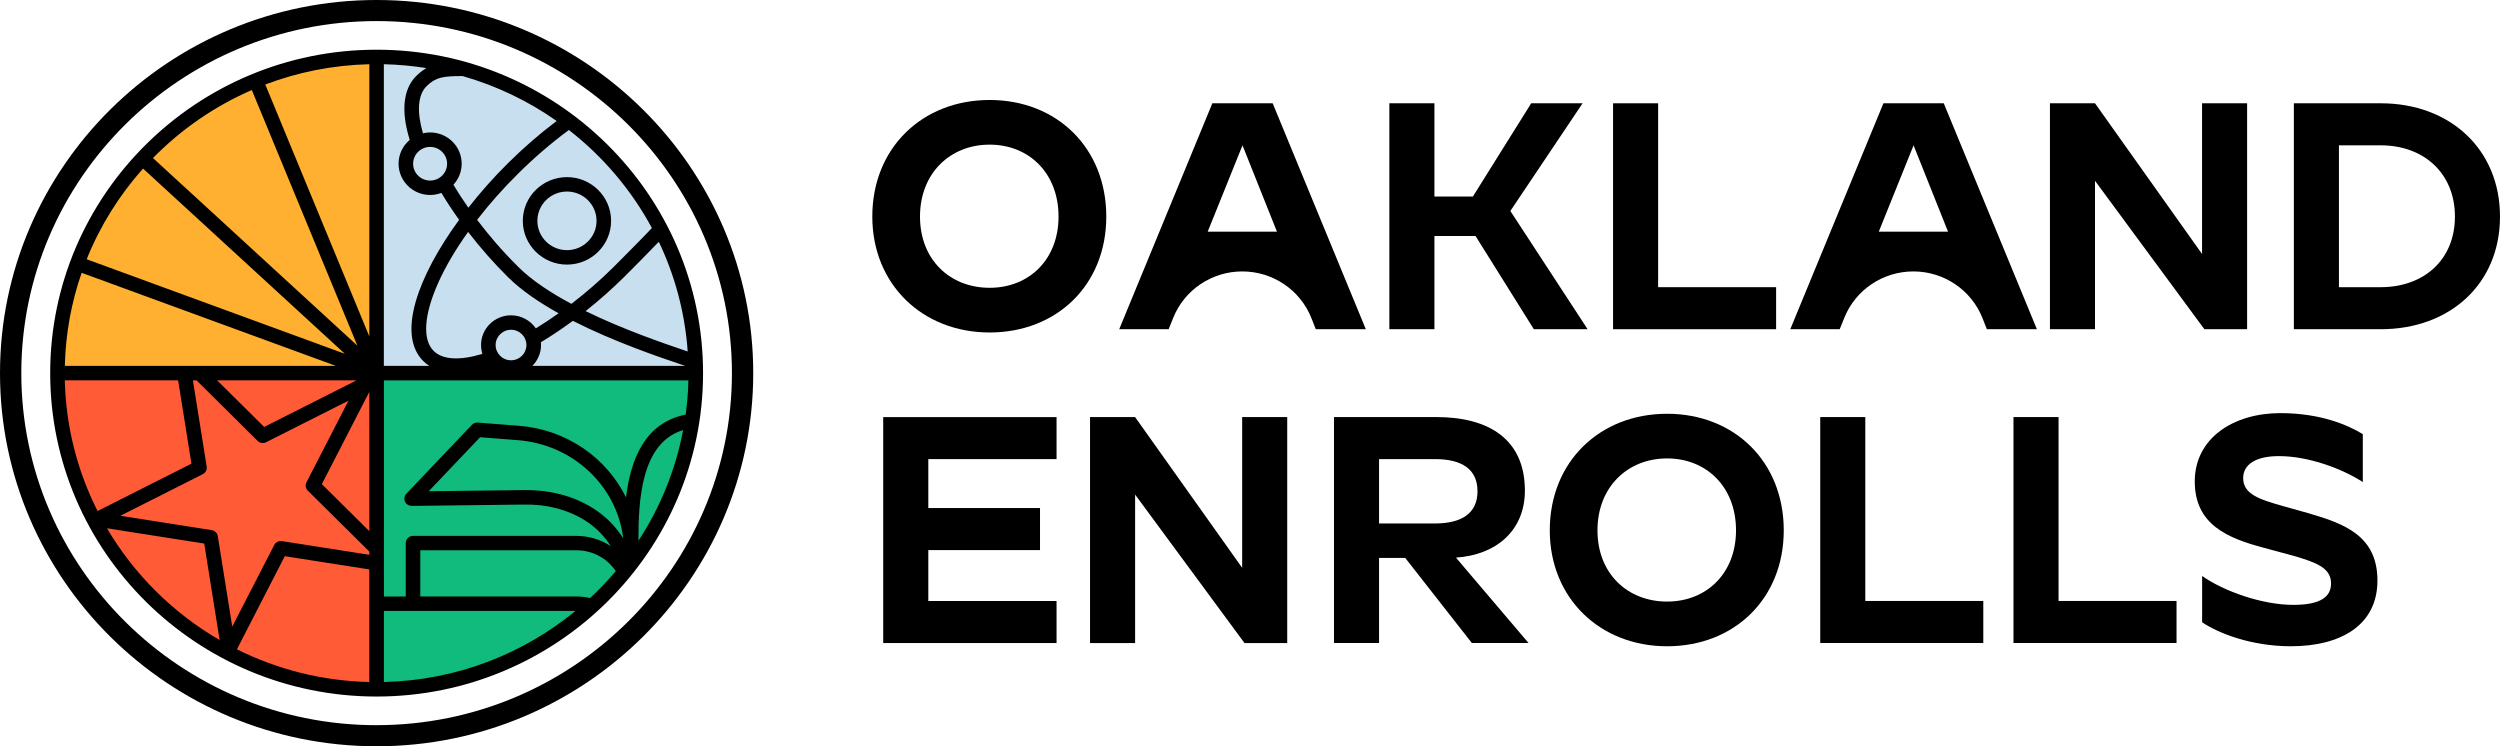 <svg xmlns="http://www.w3.org/2000/svg" width="335" height="100" viewBox="0 0 335 100" fill="none"><g clip-path="url(#clip0_1057_10478)"><path d="M93.146 49.992C93.146 73.352 74.032 92.285 50.461 92.285V49.992H93.146Z" fill="#11BA7D"></path><path d="M93.146 49.991H50.461V7.703C74.037 7.703 93.146 26.641 93.146 49.991Z" fill="#C8DFEF"></path><path d="M50.462 7.703V49.991H7.781C7.781 26.636 26.89 7.703 50.462 7.703Z" fill="#FFB031"></path><path d="M50.462 49.992V92.285C26.89 92.285 7.781 73.347 7.781 49.992H50.462Z" fill="#FF5B36"></path><path d="M116.889 29.018C116.889 19.821 123.592 13.398 132.608 13.398C141.623 13.398 148.242 19.821 148.242 29.018C148.242 38.215 141.578 44.553 132.608 44.553C123.638 44.553 116.889 38.13 116.889 29.018ZM141.845 29.018C141.845 23.209 137.891 19.382 132.608 19.382C127.325 19.382 123.28 23.209 123.28 29.018C123.28 34.827 127.319 38.564 132.608 38.564C137.896 38.564 141.845 34.782 141.845 29.018Z" fill="black"></path><path d="M149.975 44.116L162.455 13.84H170.539L183.02 44.116H176.316L175.732 42.634C174.236 38.856 170.559 36.371 166.464 36.371C162.385 36.371 158.718 38.836 157.212 42.589L156.598 44.116H149.98H149.975ZM161.831 31.046H171.113L166.495 19.474L161.831 31.046Z" fill="black"></path><path d="M205.535 44.116L197.718 31.62H192.213V44.116H186.174V13.84H192.213V26.335H197.365L205.182 13.84H212.067L202.387 28.272L212.737 44.111H205.54L205.535 44.116Z" fill="black"></path><path d="M222.189 13.84V38.482H237.999V44.116H216.15V13.84H222.189Z" fill="black"></path><path d="M239.898 44.116L252.379 13.84H260.463L272.944 44.116H266.24L265.656 42.634C264.16 38.856 260.483 36.371 256.388 36.371C252.309 36.371 248.642 38.836 247.136 42.589L246.522 44.116H239.903H239.898ZM251.755 31.046H261.037L256.419 19.474L251.755 31.046Z" fill="black"></path><path d="M295.075 34.035V13.84H301.113V44.116H295.387L280.73 24.225V44.116H274.691V13.84H280.73L295.075 34.035Z" fill="black"></path><path d="M319.013 13.84C328.341 13.84 335 20.043 335 29.02C335 37.998 328.336 44.116 319.013 44.116H307.379V13.84H319.013ZM313.418 19.474V38.482H319.013C324.831 38.482 328.961 34.784 328.961 29.02C328.961 23.256 324.831 19.474 319.013 19.474H313.418Z" fill="black"></path><path d="M141.578 55.887V61.521H124.394V68.078H139.362V73.712H124.394V80.534H141.578V86.168H118.35V55.892H141.578V55.887Z" fill="black"></path><path d="M166.45 76.086V55.891H172.488V86.167H166.762L152.105 66.275V86.167H146.066V55.891H152.105L166.45 76.086Z" fill="black"></path><path d="M192.479 55.887C199.631 55.887 204.335 58.966 204.335 65.743C204.335 71.112 200.472 74.366 195.098 74.72L204.823 86.163H197.228L188.303 74.765H184.793V86.163H178.754V55.887H192.479ZM184.793 61.521V70.144H192.297C195.808 70.144 197.984 68.822 197.984 65.832C197.984 62.843 195.853 61.521 192.297 61.521H184.793Z" fill="black"></path><path d="M207.67 71.065C207.67 61.868 214.374 55.445 223.389 55.445C232.405 55.445 239.023 61.868 239.023 71.065C239.023 80.262 232.359 86.6 223.389 86.6C214.419 86.6 207.67 80.177 207.67 71.065ZM232.626 71.065C232.626 65.256 228.673 61.429 223.389 61.429C218.106 61.429 214.061 65.256 214.061 71.065C214.061 76.874 218.101 80.611 223.389 80.611C228.678 80.611 232.626 76.829 232.626 71.065Z" fill="black"></path><path d="M249.951 55.887V80.529H265.761V86.163H243.912V55.887H249.951Z" fill="black"></path><path d="M275.846 55.887V80.529H291.655V86.163H269.807V55.887H275.846Z" fill="black"></path><path d="M307.243 74.457L303.335 73.399C298.54 72.122 294.098 70.32 294.098 64.511C294.098 58.703 299.295 55.359 305.556 55.359C311.021 55.359 314.662 56.986 316.616 58.174V64.596C313.907 62.835 309.379 61.118 305.38 61.118C302.317 61.118 300.585 62.216 300.585 64.067C300.585 66.223 302.761 66.927 306.05 67.85L309.338 68.773C314.179 70.18 318.576 71.807 318.576 77.796C318.576 83.784 313.645 86.599 306.986 86.599C301.703 86.599 297.306 84.882 295.085 83.385V77.182C298.016 79.248 303.169 81.054 307.299 81.054C310.985 81.054 312.36 79.956 312.36 78.195C312.36 76.084 310.406 75.38 307.253 74.452L307.243 74.457Z" fill="black"></path><path d="M50.467 0C22.64 0 0 22.431 0 49.998C0 77.564 22.64 100 50.467 100C78.294 100 100.934 77.569 100.934 49.998C100.934 22.426 78.289 0 50.467 0ZM50.467 97.175C24.211 97.175 2.856 76.012 2.856 50.002C2.856 23.993 24.211 2.824 50.467 2.824C76.723 2.824 98.078 23.988 98.078 49.998C98.078 76.007 76.718 97.171 50.467 97.171V97.175Z" fill="black"></path><path d="M75.973 23.734C72.709 23.734 70.055 26.364 70.055 29.593C70.055 32.822 72.709 35.456 75.973 35.456C79.236 35.456 81.886 32.827 81.886 29.593C81.886 26.359 79.231 23.734 75.973 23.734ZM75.973 33.52C73.787 33.52 72.009 31.759 72.009 29.593C72.009 27.427 73.787 25.666 75.973 25.666C78.159 25.666 79.936 27.427 79.936 29.593C79.936 31.759 78.159 33.52 75.973 33.52Z" fill="black"></path><path d="M50.468 6.66C26.347 6.66 6.725 26.102 6.725 49.996C6.725 73.889 26.347 93.336 50.468 93.336C74.588 93.336 94.21 73.894 94.21 49.996C94.21 26.097 74.583 6.66 50.468 6.66ZM33.741 12.06L47.889 46.318L20.5 21.177C24.252 17.349 28.745 14.235 33.741 12.065V12.06ZM19.17 22.589L46.207 47.406L11.615 34.74C13.418 30.249 15.992 26.147 19.17 22.589ZM47.773 50.964L35.398 57.212L29.092 50.964H47.778H47.773ZM10.94 36.557L45.008 49.028H8.689C8.79 44.671 9.575 40.484 10.94 36.557ZM8.689 50.964H23.869L25.652 62.132L13.076 68.48C10.396 63.185 8.83 57.242 8.684 50.964H8.689ZM14.34 70.79L27.365 72.836L29.43 85.766C23.189 82.148 17.976 76.978 14.335 70.79H14.34ZM49.49 91.39C43.124 91.245 37.111 89.683 31.747 87.008L38.163 74.528L49.485 76.304V91.39H49.49ZM49.49 74.343L37.77 72.507C37.357 72.442 36.939 72.651 36.748 73.026L31.122 83.964L29.183 71.838C29.117 71.424 28.79 71.1 28.372 71.035L16.133 69.113L27.173 63.539C27.551 63.35 27.762 62.94 27.697 62.526L25.849 50.969H26.332L34.522 59.083C34.819 59.377 35.277 59.452 35.655 59.263L46.695 53.688L41.069 64.627C40.878 65.001 40.948 65.456 41.251 65.75L49.49 73.914V74.348V74.343ZM49.49 71.174L43.129 64.872L49.49 52.506V71.169V71.174ZM49.49 45.08L35.549 11.326C39.896 9.674 44.59 8.721 49.49 8.606V45.08ZM92.151 47.096C88.811 45.974 83.437 44.117 78.471 41.687C80.259 40.27 81.992 38.743 83.598 37.151C84.288 36.467 86.953 33.792 88.282 32.4C90.433 36.916 91.783 41.877 92.151 47.101V47.096ZM68.478 42.251C66.262 42.251 64.459 44.037 64.459 46.233C64.459 46.647 64.525 47.041 64.641 47.416C61.603 48.344 59.312 48.214 58.113 47.026C56.577 45.504 56.804 42.156 58.743 37.849C59.72 35.674 61.075 33.383 62.727 31.078C64.359 33.198 66.157 35.244 68.081 37.146C69.864 38.912 72.246 40.529 74.85 41.981C73.843 42.7 72.82 43.379 71.803 44.002C71.077 42.944 69.859 42.251 68.473 42.251H68.478ZM70.543 46.233C70.543 47.361 69.617 48.279 68.478 48.279C67.34 48.279 66.413 47.361 66.413 46.233C66.413 45.105 67.34 44.187 68.478 44.187C69.617 44.187 70.543 45.105 70.543 46.233ZM72.498 46.233C72.498 46.108 72.488 45.983 72.478 45.864C73.908 45 75.343 44.037 76.759 42.994C82.234 45.774 88.287 47.845 91.823 49.028H71.334C72.055 48.309 72.498 47.321 72.498 46.233ZM87.351 30.554C86.479 31.507 83.18 34.83 82.218 35.783C80.456 37.53 78.542 39.197 76.567 40.714C73.807 39.242 71.289 37.585 69.466 35.783C67.249 33.588 65.421 31.427 63.935 29.456C65.562 27.35 67.421 25.249 69.466 23.228C71.621 21.092 73.898 19.141 76.23 17.419C80.798 20.972 84.601 25.444 87.351 30.554ZM61.986 10.193C66.555 11.496 70.81 13.547 74.593 16.212C72.347 17.898 70.161 19.794 68.081 21.855C66.172 23.747 64.374 25.768 62.757 27.834C61.971 26.711 61.311 25.673 60.757 24.755C61.442 24.011 61.865 23.023 61.865 21.935C61.865 19.625 59.972 17.748 57.64 17.748C57.307 17.748 56.99 17.788 56.678 17.863C55.832 14.969 55.983 12.713 57.151 11.561C58.395 10.328 59.377 10.198 61.986 10.193ZM59.911 21.94C59.911 23.183 58.889 24.196 57.635 24.196C56.38 24.196 55.358 23.183 55.358 21.94C55.358 20.698 56.38 19.685 57.635 19.685C58.889 19.685 59.911 20.698 59.911 21.94ZM51.44 8.606C53.374 8.651 55.278 8.826 57.136 9.125C56.678 9.39 56.224 9.739 55.766 10.193C54.008 11.935 53.716 14.939 54.905 18.747C53.988 19.515 53.409 20.658 53.409 21.935C53.409 24.246 55.303 26.127 57.635 26.127C58.169 26.127 58.677 26.027 59.146 25.848C59.876 27.06 60.667 28.268 61.523 29.456C55.983 37.036 53.142 44.836 56.728 48.394C56.97 48.633 57.237 48.843 57.524 49.028H51.435V8.606H51.44ZM51.44 91.39V81.864H77.116C70.11 87.627 61.185 91.165 51.44 91.39ZM79.086 80.137C78.476 79.997 77.852 79.927 77.222 79.927H56.32V73.734H77.222C79.378 73.734 81.342 74.787 82.516 76.529C81.443 77.796 80.299 79.004 79.081 80.137H79.086ZM74.91 66.184C73.55 65.84 72.1 65.67 70.483 65.67C70.387 65.67 70.292 65.67 70.201 65.67L57.448 65.825L64.333 58.589L69.405 58.983C76.794 59.557 82.677 65.126 83.508 72.138C81.689 69.223 78.743 67.157 74.91 66.184ZM85.548 72.467C85.543 67.062 85.9 59.337 91.536 57.631C90.519 63.01 88.449 68.031 85.548 72.467ZM83.885 66.648C81.287 61.349 75.918 57.551 69.556 57.057L64.021 56.628C63.719 56.603 63.437 56.713 63.235 56.927L54.452 66.159C54.185 66.444 54.109 66.858 54.265 67.212C54.421 67.566 54.794 67.786 55.172 67.791L70.221 67.611C71.782 67.591 73.153 67.741 74.422 68.065C77.736 68.909 80.279 70.685 81.841 73.185C80.501 72.302 78.914 71.808 77.227 71.808H55.348C54.809 71.808 54.371 72.242 54.371 72.776V79.937H51.445V50.974H92.246C92.211 52.526 92.085 54.053 91.879 55.56C86.343 56.648 84.49 61.688 83.885 66.653V66.648Z" fill="black"></path></g><defs><clipPath id="clip0_1057_10478"><rect width="335" height="100" fill="white"></rect></clipPath></defs></svg>